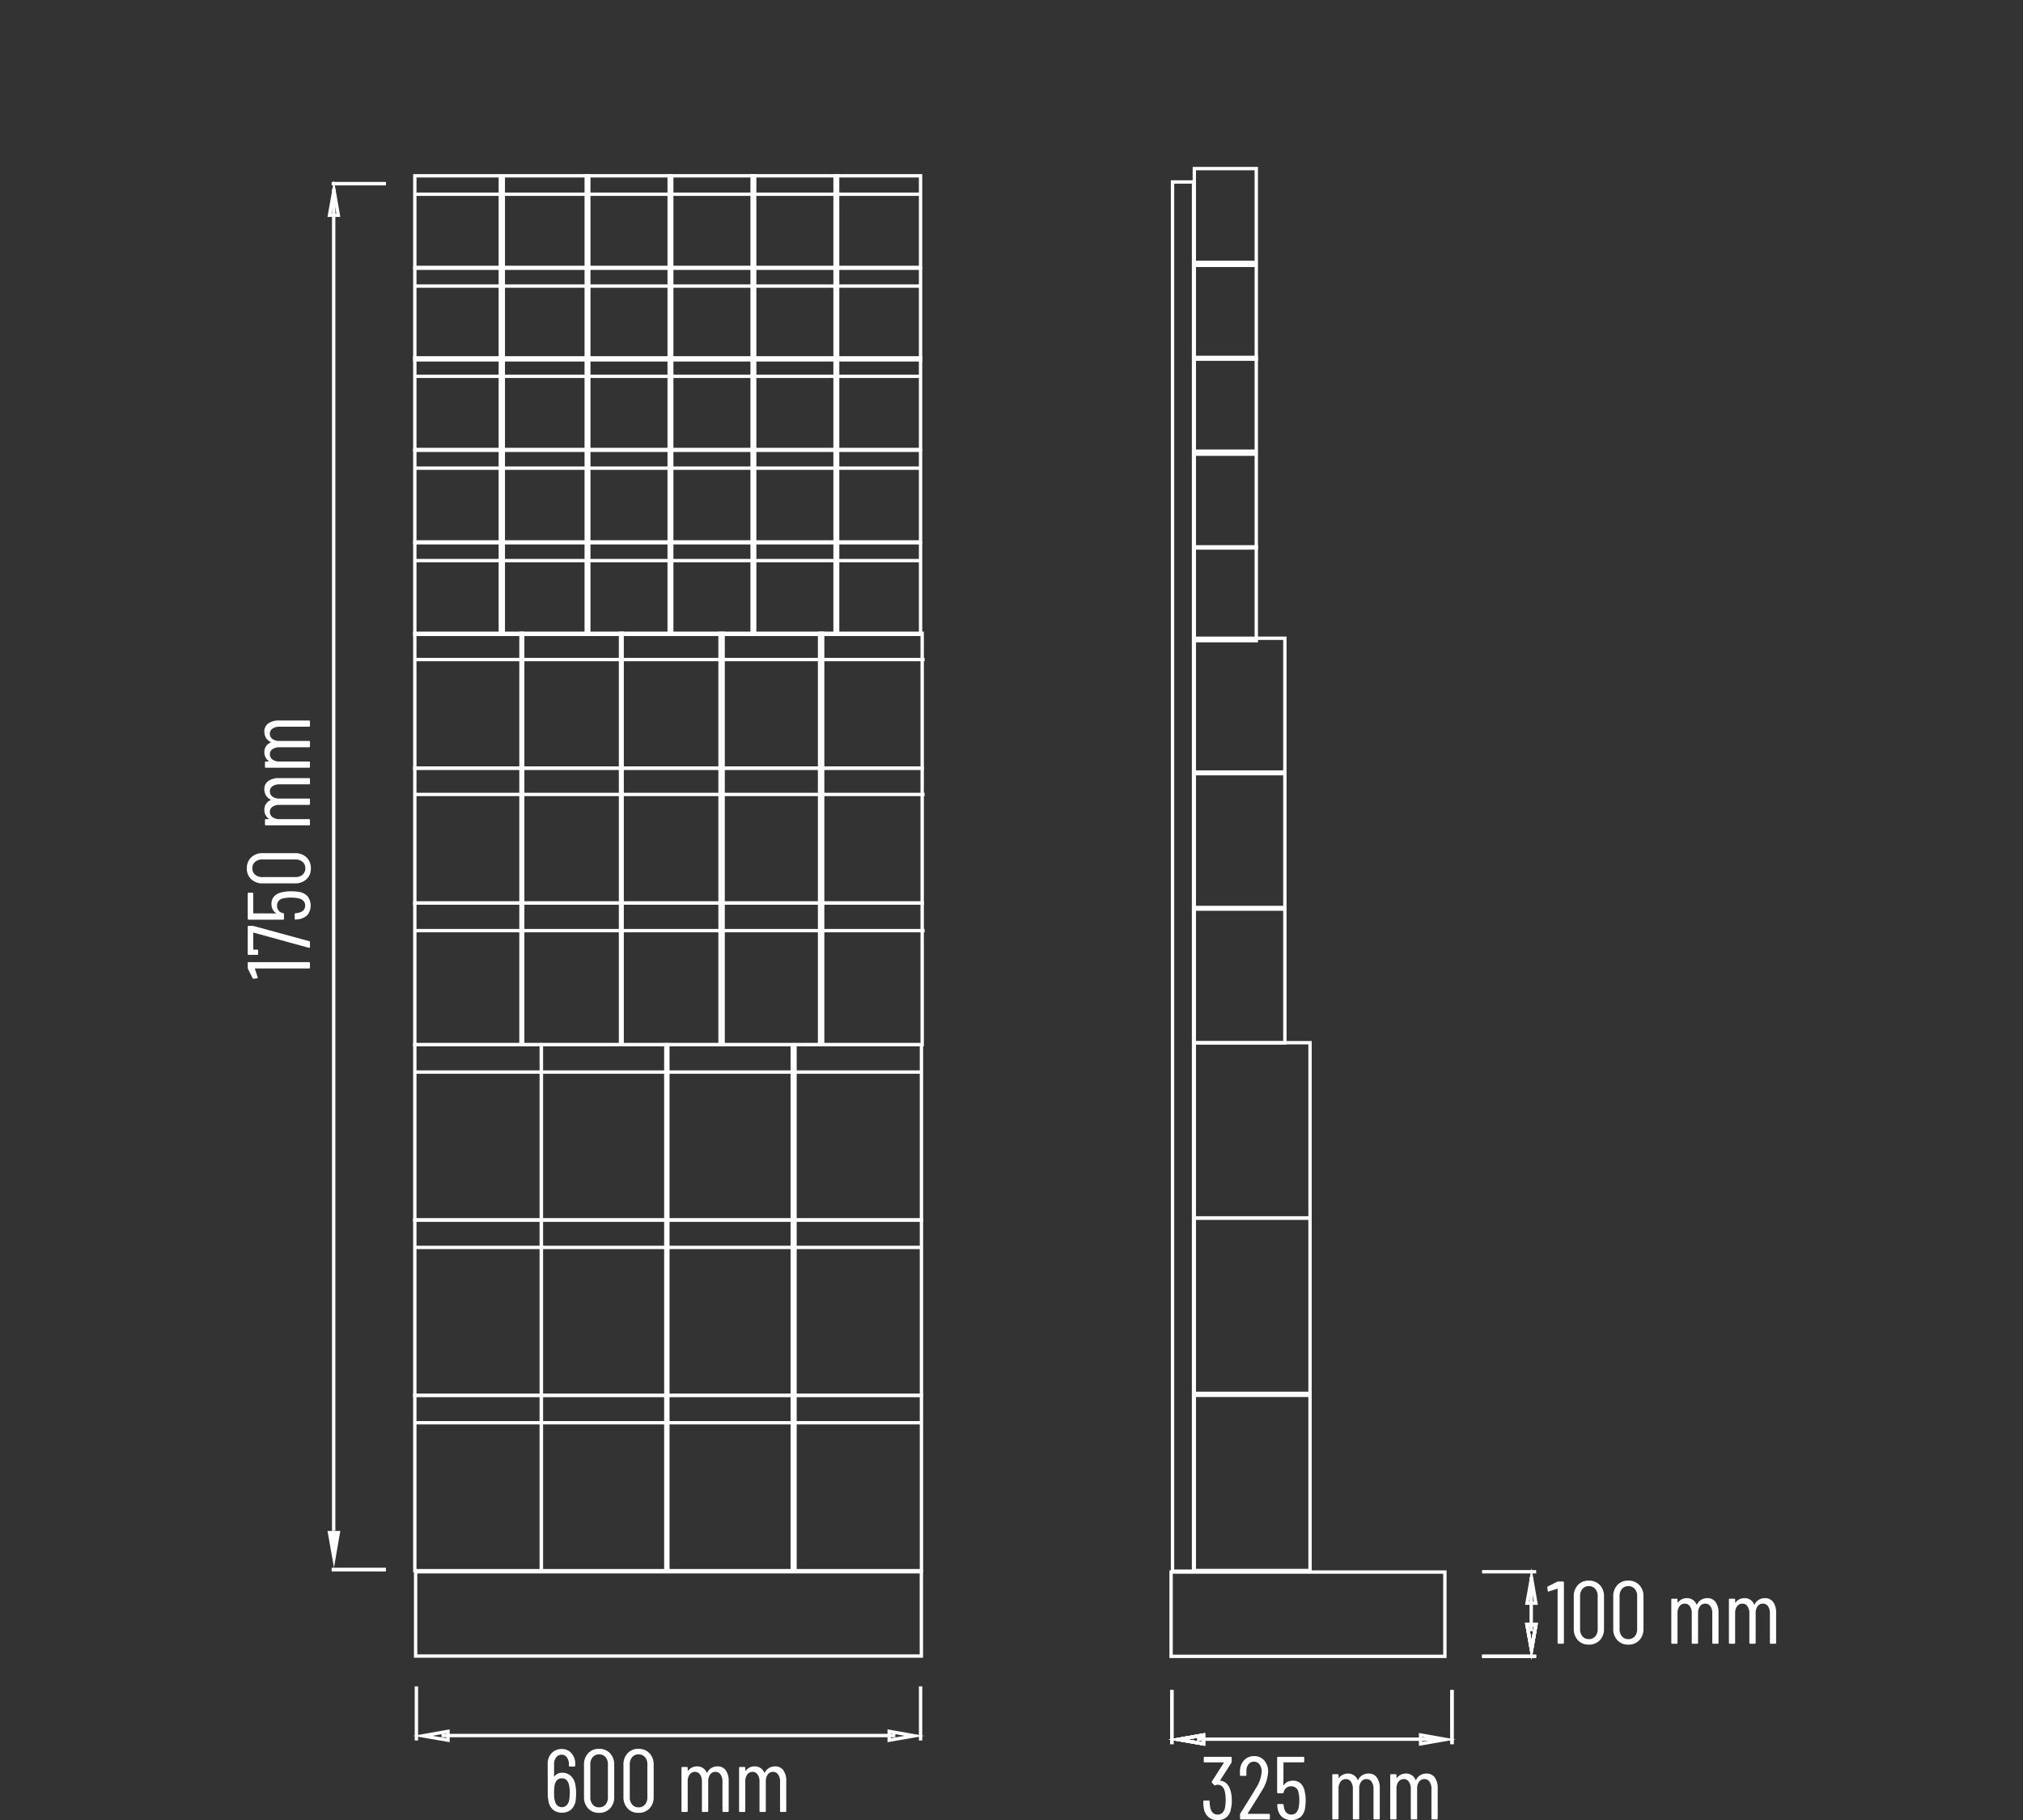 <svg id="Layer_1" data-name="Layer 1" xmlns="http://www.w3.org/2000/svg" viewBox="0 0 300 269.902"><rect x="0" y="0" width="300" height="269.902" fill="#333333" stroke="none"/><defs><style>.cls-1,.cls-2{fill:none;}.cls-2,.cls-3{stroke:#fff;stroke-miterlimit:10;stroke-width:0.5px;}.cls-3,.cls-4{fill:#fff;}</style></defs><title>99-63177-11-ST</title><line class="cls-1" x2="300"/><line class="cls-2" x1="61.514" y1="83.128" x2="136.514" y2="83.128"/><rect class="cls-2" x="61.514" y="80.483" width="12.679" height="13.585"/><rect class="cls-2" x="74.635" y="80.483" width="12.679" height="13.585"/><rect class="cls-2" x="86.935" y="80.483" width="12.679" height="13.585"/><rect class="cls-2" x="99.235" y="80.483" width="12.68" height="13.585"/><line class="cls-2" x1="61.514" y1="184.972" x2="136.514" y2="184.972"/><rect class="cls-2" x="61.514" y="180.908" width="18.75" height="26"/><rect class="cls-2" x="80.289" y="180.908" width="18.75" height="26"/><rect class="cls-2" x="98.737" y="180.908" width="18.75" height="26"/><rect class="cls-2" x="117.896" y="180.908" width="18.75" height="26"/><line class="cls-2" x1="61.514" y1="210.972" x2="136.514" y2="210.972"/><rect class="cls-2" x="61.514" y="206.908" width="18.75" height="26"/><rect class="cls-2" x="80.289" y="206.908" width="18.75" height="26"/><rect class="cls-2" x="98.737" y="206.908" width="18.75" height="26"/><rect class="cls-2" x="117.896" y="206.908" width="18.75" height="26"/><line class="cls-2" x1="61.514" y1="158.972" x2="136.514" y2="158.972"/><rect class="cls-2" x="61.514" y="154.908" width="18.75" height="26"/><rect class="cls-2" x="80.289" y="154.908" width="18.75" height="26"/><rect class="cls-2" x="98.737" y="154.908" width="18.75" height="26"/><rect class="cls-2" x="117.896" y="154.908" width="18.75" height="26"/><polygon class="cls-2" points="111.535 80.483 124.215 80.483 124.215 94.068 111.535 94.068 111.535 80.483 111.535 80.483"/><rect class="cls-2" x="123.835" y="80.483" width="12.679" height="13.585"/><line class="cls-2" x1="61.514" y1="137.998" x2="137.114" y2="137.998"/><rect class="cls-2" x="61.514" y="133.908" width="16" height="21"/><rect class="cls-2" x="77.259" y="133.908" width="15" height="21"/><rect class="cls-2" x="92.019" y="133.908" width="15.215" height="21"/><rect class="cls-2" x="106.779" y="133.908" width="15.216" height="21"/><polygon class="cls-2" points="121.539 133.908 136.755 133.908 136.755 154.908 121.539 154.908 121.539 133.908 121.539 133.908"/><line class="cls-2" x1="61.514" y1="117.803" x2="137.114" y2="117.803"/><rect class="cls-2" x="61.514" y="113.908" width="16" height="20"/><rect class="cls-2" x="77.259" y="113.908" width="15" height="20"/><rect class="cls-2" x="92.019" y="113.908" width="15.215" height="20"/><rect class="cls-2" x="106.779" y="113.908" width="15.216" height="20"/><polygon class="cls-2" points="121.539 113.908 136.755 113.908 136.755 133.908 121.539 133.908 121.539 113.908 121.539 113.908"/><line class="cls-2" x1="61.514" y1="97.803" x2="137.114" y2="97.803"/><rect class="cls-2" x="61.514" y="93.908" width="16" height="20"/><rect class="cls-2" x="77.259" y="93.908" width="15" height="20"/><rect class="cls-2" x="92.019" y="93.908" width="15.215" height="20"/><rect class="cls-2" x="106.779" y="93.908" width="15.216" height="20"/><polygon class="cls-2" points="121.539 93.908 136.755 93.908 136.755 113.908 121.539 113.908 121.539 93.908 121.539 93.908"/><line class="cls-2" x1="61.514" y1="69.421" x2="136.514" y2="69.421"/><rect class="cls-2" x="61.514" y="66.775" width="12.679" height="13.585"/><rect class="cls-2" x="74.635" y="66.775" width="12.679" height="13.585"/><rect class="cls-2" x="86.935" y="66.775" width="12.679" height="13.585"/><rect class="cls-2" x="99.235" y="66.775" width="12.68" height="13.585"/><polygon class="cls-2" points="111.535 66.775 124.215 66.775 124.215 80.361 111.535 80.361 111.535 66.775 111.535 66.775"/><rect class="cls-2" x="123.835" y="66.775" width="12.679" height="13.585"/><line class="cls-2" x1="61.514" y1="55.801" x2="136.514" y2="55.801"/><rect class="cls-2" x="61.514" y="53.068" width="12.679" height="13.585"/><rect class="cls-2" x="74.635" y="53.068" width="12.679" height="13.585"/><rect class="cls-2" x="86.935" y="53.068" width="12.679" height="13.585"/><rect class="cls-2" x="99.235" y="53.068" width="12.68" height="13.585"/><polygon class="cls-2" points="111.535 53.068 124.215 53.068 124.215 66.653 111.535 66.653 111.535 53.068 111.535 53.068"/><rect class="cls-2" x="123.835" y="53.068" width="12.679" height="13.585"/><line class="cls-2" x1="61.514" y1="42.421" x2="136.514" y2="42.421"/><rect class="cls-2" x="61.514" y="39.775" width="12.679" height="13.585"/><rect class="cls-2" x="74.635" y="39.775" width="12.679" height="13.585"/><rect class="cls-2" x="86.935" y="39.775" width="12.679" height="13.585"/><rect class="cls-2" x="99.235" y="39.775" width="12.68" height="13.585"/><polygon class="cls-2" points="111.535 39.775 124.215 39.775 124.215 53.361 111.535 53.361 111.535 39.775 111.535 39.775"/><rect class="cls-2" x="123.835" y="39.775" width="12.679" height="13.585"/><line class="cls-2" x1="61.514" y1="28.801" x2="136.514" y2="28.801"/><rect class="cls-2" x="61.514" y="26.068" width="12.679" height="13.585"/><rect class="cls-2" x="74.635" y="26.068" width="12.679" height="13.585"/><rect class="cls-2" x="86.935" y="26.068" width="12.679" height="13.585"/><rect class="cls-2" x="99.235" y="26.068" width="12.68" height="13.585"/><polygon class="cls-2" points="111.535 26.068 124.215 26.068 124.215 39.653 111.535 39.653 111.535 26.068 111.535 26.068"/><rect class="cls-2" x="123.835" y="26.068" width="12.679" height="13.585"/><polygon class="cls-2" points="177.112 81.257 186.3 81.257 186.3 67.348 177.112 67.348 177.112 81.257 177.112 81.257"/><polygon class="cls-2" points="177.112 95 186.3 95 186.3 81.091 177.112 81.091 177.112 95 177.112 95"/><polygon class="cls-2" points="177.112 114.484 190.54 114.484 190.54 94.646 177.112 94.646 177.112 114.484 177.112 114.484"/><polygon class="cls-2" points="177.112 134.565 190.54 134.565 190.54 114.726 177.112 114.726 177.112 134.565 177.112 134.565"/><polygon class="cls-2" points="177.112 154.646 190.54 154.646 190.54 134.807 177.112 134.807 177.112 154.646 177.112 154.646"/><polygon class="cls-2" points="177.112 180.594 194.272 180.594 194.272 154.618 177.112 154.618 177.112 180.594 177.112 180.594"/><polygon class="cls-2" points="177.112 206.618 194.272 206.618 194.272 180.642 177.112 180.642 177.112 206.618 177.112 206.618"/><polygon class="cls-2" points="177.112 232.884 194.272 232.884 194.272 206.908 177.112 206.908 177.112 232.884 177.112 232.884"/><polygon class="cls-2" points="177.112 66.909 186.3 66.909 186.3 53 177.112 53 177.112 66.909 177.112 66.909"/><polygon class="cls-2" points="177.112 53.257 186.3 53.257 186.3 39.348 177.112 39.348 177.112 53.257 177.112 53.257"/><polygon class="cls-2" points="177.112 38.909 186.3 38.909 186.3 25 177.112 25 177.112 38.909 177.112 38.909"/><path class="cls-2" d="M136.75,255.068v8.024m74.768-8.024v8.024m-71.039-.734h67.296m-66.342-.62v1.308l-3.729-.646Zm0,0v1.308l-3.729-.646,3.729-.662Zm65.431,0v1.308l3.744-.646Zm4.655.458h0m-74.768-7.128v8.024m74.768-8.024v8.024m-71.039-.734h67.296m-66.342-.62v1.308l-3.729-.646Zm0,0v1.308l-3.729-.646,3.729-.662Zm65.431,0v1.308l3.744-.646Zm4.655.458h0" transform="translate(-75 -5)"/><line class="cls-2" x1="49.192" y1="27.236" x2="57.216" y2="27.236"/><line class="cls-2" x1="49.192" y1="232.75" x2="57.216" y2="232.75"/><polygon class="cls-2" points="48.862 31.918 50.17 31.918 49.524 28.189 48.862 31.918"/><polygon class="cls-3" points="48.862 227.263 50.17 227.263 49.524 231.007 48.862 227.263"/><line class="cls-2" x1="49.191" y1="27.236" x2="57.216" y2="27.236"/><line class="cls-2" x1="49.191" y1="232.75" x2="57.216" y2="232.75"/><line class="cls-2" x1="49.482" y1="28.002" x2="49.482" y2="227.002"/><path class="cls-4" d="M160.432,270.88a7.775,7.775,0,0,1-.053.975,2.233,2.233,0,0,1-.639,1.436,1.985,1.985,0,0,1-1.416.5,1.962,1.962,0,0,1-1.344-.461,2.141,2.141,0,0,1-.659-1.357,4.969,4.969,0,0,1-.092-1.041l-.013-4.323a2.29,2.29,0,0,1,.58-1.641,2.007,2.007,0,0,1,1.529-.613,1.827,1.827,0,0,1,1.416.619,2.342,2.342,0,0,1,.561,1.634v.211a.117.117,0,0,1-.132.132h-.672a.116.116,0,0,1-.132-.132v-.185a1.67,1.67,0,0,0-.303-1.035.898.898,0,0,0-.738-.402,1.025,1.025,0,0,0-.844.395,1.616,1.616,0,0,0-.316,1.041v1.766a.03.03,0,0,0,.02.033c.013.004.028-.002.046-.02a1.202,1.202,0,0,1,.475-.402,1.479,1.479,0,0,1,.646-.139,1.839,1.839,0,0,1,1.318.488,2.331,2.331,0,0,1,.659,1.345A6.012,6.012,0,0,1,160.432,270.88Zm-.936-.066a5.181,5.181,0,0,0-.118-1.133,1.376,1.376,0,0,0-.376-.739.961.961,0,0,0-.678-.25q-.857,0-1.08,1.041a6.039,6.039,0,0,0-.079,1.081,6.677,6.677,0,0,0,.066,1.028q.224,1.133,1.094,1.133a.955.955,0,0,0,.731-.303,1.661,1.661,0,0,0,.375-.897,7.73,7.73,0,0,0,.066-.962Z" transform="translate(-75 -5)"/><path class="cls-4" d="M162.218,273.166a2.39,2.39,0,0,1-.613-1.707v-4.77a2.39,2.39,0,0,1,.613-1.707,2.108,2.108,0,0,1,1.614-.653,2.148,2.148,0,0,1,1.634.653,2.378,2.378,0,0,1,.619,1.707v4.77a2.378,2.378,0,0,1-.619,1.707,2.15,2.15,0,0,1-1.634.652A2.11,2.11,0,0,1,162.218,273.166Zm2.576-.573a1.586,1.586,0,0,0,.356-1.08v-4.876a1.587,1.587,0,0,0-.356-1.081,1.212,1.212,0,0,0-.962-.408,1.183,1.183,0,0,0-.935.408,1.587,1.587,0,0,0-.356,1.081v4.876a1.586,1.586,0,0,0,.356,1.08,1.181,1.181,0,0,0,.935.409,1.211,1.211,0,0,0,.962-.409Z" transform="translate(-75 -5)"/><path class="cls-4" d="M168.069,273.166a2.39,2.39,0,0,1-.613-1.707v-4.77a2.39,2.39,0,0,1,.613-1.707,2.108,2.108,0,0,1,1.614-.653,2.148,2.148,0,0,1,1.634.653,2.378,2.378,0,0,1,.619,1.707v4.77a2.378,2.378,0,0,1-.619,1.707,2.15,2.15,0,0,1-1.634.652A2.11,2.11,0,0,1,168.069,273.166Zm2.576-.573a1.586,1.586,0,0,0,.356-1.08v-4.876a1.587,1.587,0,0,0-.356-1.081,1.213,1.213,0,0,0-.962-.408,1.183,1.183,0,0,0-.935.408,1.587,1.587,0,0,0-.356,1.081v4.876a1.586,1.586,0,0,0,.356,1.08,1.181,1.181,0,0,0,.935.409,1.211,1.211,0,0,0,.962-.409Z" transform="translate(-75 -5)"/><path class="cls-4" d="M182.623,267.506a2.628,2.628,0,0,1,.435,1.608v4.441a.117.117,0,0,1-.132.132H182.268a.116.116,0,0,1-.132-.132v-4.362a1.769,1.769,0,0,0-.284-1.061.88.88,0,0,0-.744-.389.938.938,0,0,0-.791.383,1.681,1.681,0,0,0-.29,1.041v4.388a.116.116,0,0,1-.132.132h-.672a.116.116,0,0,1-.132-.132v-4.362a1.764,1.764,0,0,0-.284-1.061.868.868,0,0,0-.731-.389.956.956,0,0,0-.797.383,1.659,1.659,0,0,0-.296,1.041v4.388a.117.117,0,0,1-.132.132h-.658a.117.117,0,0,1-.132-.132v-6.404a.117.117,0,0,1,.1-.132.116.116,0,0,1,.033,0h.658a.117.117,0,0,1,.132.132v.408c0,.018.006.029.019.033.014.005.029-.002.046-.019a1.564,1.564,0,0,1,.593-.488,1.704,1.704,0,0,1,.725-.159,1.542,1.542,0,0,1,.869.244,1.56,1.56,0,0,1,.567.692.042.042,0,0,0,.039.026c.018,0,.031-.014.04-.039a1.562,1.562,0,0,1,.646-.698,1.78,1.78,0,0,1,.869-.224A1.443,1.443,0,0,1,182.623,267.506Z" transform="translate(-75 -5)"/><path class="cls-4" d="M191.163,267.506a2.628,2.628,0,0,1,.435,1.608v4.441a.117.117,0,0,1-.132.132h-.658a.116.116,0,0,1-.132-.132v-4.362a1.769,1.769,0,0,0-.284-1.061.88.88,0,0,0-.744-.389.938.938,0,0,0-.791.383,1.681,1.681,0,0,0-.29,1.041v4.388a.116.116,0,0,1-.132.132H187.763a.116.116,0,0,1-.132-.132v-4.362a1.764,1.764,0,0,0-.284-1.061.868.868,0,0,0-.731-.389.956.956,0,0,0-.797.383,1.659,1.659,0,0,0-.296,1.041v4.388a.117.117,0,0,1-.132.132h-.658a.117.117,0,0,1-.132-.132v-6.404a.117.117,0,0,1,.1-.132h0a.116.116,0,0,1,.033,0h.658a.117.117,0,0,1,.132.132v.408c0,.018.006.029.019.033.014.005.029-.002.046-.019a1.564,1.564,0,0,1,.593-.488,1.704,1.704,0,0,1,.725-.159,1.542,1.542,0,0,1,.869.244,1.56,1.56,0,0,1,.567.692.042.042,0,0,0,.039.026c.018,0,.031-.014.04-.039a1.561,1.561,0,0,1,.646-.698,1.78,1.78,0,0,1,.869-.224A1.442,1.442,0,0,1,191.163,267.506Z" transform="translate(-75 -5)"/><rect class="cls-2" x="61.634" y="233.068" width="75" height="12.5"/><rect class="cls-2" x="173.879" y="26.984" width="3.115" height="206"/><line class="cls-2" x1="173.783" y1="250.607" x2="173.783" y2="258.631"/><line class="cls-2" x1="215.321" y1="250.607" x2="215.321" y2="258.631"/><line class="cls-2" x1="177.512" y1="257.897" x2="213.512" y2="257.897"/><polygon class="cls-2" points="178.466 257.277 178.466 258.584 174.736 257.938 178.466 257.277"/><polygon class="cls-2" points="178.466 257.277 178.466 258.584 174.736 257.938 178.466 257.277 178.466 257.277"/><polygon class="cls-2" points="210.667 257.277 210.667 258.584 214.411 257.938 210.667 257.277"/><line class="cls-2" x1="215.321" y1="257.735" x2="215.321" y2="257.735"/><line class="cls-2" x1="173.783" y1="250.607" x2="173.783" y2="258.631"/><line class="cls-2" x1="215.321" y1="250.607" x2="215.321" y2="258.631"/><polygon class="cls-2" points="178.466 257.276 178.466 258.584 174.737 257.938 178.466 257.276"/><polygon class="cls-2" points="178.466 257.276 178.466 258.584 174.737 257.938 178.466 257.277 178.466 257.276"/><line class="cls-2" x1="215.321" y1="257.735" x2="215.321" y2="257.735"/><rect class="cls-2" x="173.667" y="233.112" width="40.6" height="12.5"/><path class="cls-4" d="M257.673,271.981a5.306,5.306,0,0,1-.147,1.286,1.853,1.853,0,0,1-1.961,1.631,2.023,2.023,0,0,1-1.372-.464,2.065,2.065,0,0,1-.67-1.285,6.089,6.089,0,0,1-.079-1.021.117.117,0,0,1,.133-.133h.675a.117.117,0,0,1,.133.133,4.282,4.282,0,0,0,.08.862q.225,1.087,1.1,1.087a.99.99,0,0,0,.689-.252,1.41,1.41,0,0,0,.397-.729,6.33,6.33,0,0,0,.107-1.193,5.121,5.121,0,0,0-.16-1.392,1.322,1.322,0,0,0-.397-.643.97.97,0,0,0-.636-.218.821.821,0,0,0-.305.079c-.08.044-.141.04-.186-.013l-.344-.358a.16.16,0,0,1-.014-.186l1.764-2.771c.009-.009.009-.022,0-.039a.044.044,0,0,0-.04-.026h-2.797a.117.117,0,0,1-.133-.133v-.557a.117.117,0,0,1,.133-.133h3.871a.117.117,0,0,1,.133.1.116.116,0,0,1,0,.033v.596a.423.423,0,0,1-.053.173l-1.644,2.572a.062.062,0,0,0-.006.046.031.031,0,0,0,.033.02,1.509,1.509,0,0,1,.921.43,2.168,2.168,0,0,1,.563.988A5.041,5.041,0,0,1,257.673,271.981Z" transform="translate(-75 -5)"/><path class="cls-4" d="M260.031,273.949a.045.045,0,0,0,.04.02h3.116a.117.117,0,0,1,.133.1.116.116,0,0,1,0,.033v.557a.117.117,0,0,1-.133.133h-4.163a.117.117,0,0,1-.132-.133V274.062a.265.265,0,0,1,.053-.172c.273-.433.428-.681.464-.742q1.167-1.843,1.843-2.996a5.135,5.135,0,0,0,.848-2.412,1.749,1.749,0,0,0-.318-1.1,1.004,1.004,0,0,0-.835-.411.983.983,0,0,0-.816.404,1.651,1.651,0,0,0-.298,1.067v.504a.117.117,0,0,1-.133.132h-.689a.117.117,0,0,1-.133-.132v-.53a2.428,2.428,0,0,1,.603-1.644,1.958,1.958,0,0,1,1.505-.623,1.91,1.91,0,0,1,1.498.643,2.455,2.455,0,0,1,.57,1.691,5.599,5.599,0,0,1-.941,2.81q-.477.808-1.34,2.174l-.742,1.18A.05.05,0,0,0,260.031,273.949Z" transform="translate(-75 -5)"/><path class="cls-4" d="M268.622,271.967a6.957,6.957,0,0,1-.08,1.1,2.187,2.187,0,0,1-.656,1.359,2.285,2.285,0,0,1-2.77.006,2.252,2.252,0,0,1-.67-1.392l-.039-.398v-.026c0-.071.039-.106.119-.106h.676a.131.131,0,0,1,.145.115v0a.132.132,0,0,1,.001.017l.04.318q.212,1.113,1.113,1.113a.964.964,0,0,0,.702-.272,1.495,1.495,0,0,0,.385-.789,5.101,5.101,0,0,0,.093-1.06,4.74,4.74,0,0,0-.12-1.14,1.05,1.05,0,0,0-1.06-.928,1.076,1.076,0,0,0-1.14.915.148.148,0,0,1-.146.119h-.689a.117.117,0,0,1-.133-.1.116.116,0,0,1,0-.033v-5.143a.117.117,0,0,1,.133-.133h3.752a.118.118,0,0,1,.133.133v.557a.118.118,0,0,1-.133.133H265.388a.047.047,0,0,0-.053.053l-.014,3.288a.045.045,0,0,0,.021.039c.013.009.028.005.046-.013a1.363,1.363,0,0,1,.563-.484,1.825,1.825,0,0,1,.789-.166,1.615,1.615,0,0,1,1.153.424,2.15,2.15,0,0,1,.597,1.22A5.007,5.007,0,0,1,268.622,271.967Z" transform="translate(-75 -5)"/><path class="cls-4" d="M279.175,268.574a2.646,2.646,0,0,1,.437,1.617v4.467a.117.117,0,0,1-.132.133h-.663a.117.117,0,0,1-.133-.1.116.116,0,0,1,0-.033V270.271a1.781,1.781,0,0,0-.285-1.067.884.884,0,0,0-.749-.391.943.943,0,0,0-.795.385,1.688,1.688,0,0,0-.292,1.047v4.415a.117.117,0,0,1-.133.133h-.675a.117.117,0,0,1-.133-.099v0a.116.116,0,0,1,0-.033V270.271a1.781,1.781,0,0,0-.285-1.067.875.875,0,0,0-.736-.391.964.964,0,0,0-.803.385,1.668,1.668,0,0,0-.298,1.047v4.415a.117.117,0,0,1-.133.133h-.663a.117.117,0,0,1-.132-.133v-6.443a.116.116,0,0,1,.132-.132h.663a.117.117,0,0,1,.133.132v.411a.031.031,0,0,0,.019.033c.013.004.029-.002.046-.02a1.58,1.58,0,0,1,.597-.491,1.723,1.723,0,0,1,.729-.159,1.55,1.55,0,0,1,.875.245,1.575,1.575,0,0,1,.57.696.043.043,0,0,0,.04.027c.018,0,.031-.013.04-.04a1.578,1.578,0,0,1,.649-.703,1.794,1.794,0,0,1,.875-.225A1.45,1.45,0,0,1,279.175,268.574Z" transform="translate(-75 -5)"/><path class="cls-4" d="M287.766,268.574a2.646,2.646,0,0,1,.437,1.617v4.467a.117.117,0,0,1-.132.133h-.663a.117.117,0,0,1-.133-.1.119.119,0,0,1,0-.033V270.271a1.78,1.78,0,0,0-.285-1.067.884.884,0,0,0-.749-.391.943.943,0,0,0-.795.385,1.688,1.688,0,0,0-.292,1.047v4.415a.117.117,0,0,1-.133.133h-.675a.117.117,0,0,1-.133-.133V270.271a1.78,1.78,0,0,0-.285-1.067.875.875,0,0,0-.736-.391.964.964,0,0,0-.803.385,1.668,1.668,0,0,0-.298,1.047v4.415a.117.117,0,0,1-.133.133H281.296a.117.117,0,0,1-.132-.133v-6.443a.116.116,0,0,1,.132-.132h.663a.117.117,0,0,1,.133.132v.411a.031.031,0,0,0,.019.033c.013.004.029-.002.046-.02a1.58,1.58,0,0,1,.597-.491,1.723,1.723,0,0,1,.729-.159,1.551,1.551,0,0,1,.875.245,1.576,1.576,0,0,1,.57.696.043.043,0,0,0,.04.027c.018,0,.031-.013.04-.04a1.578,1.578,0,0,1,.649-.703,1.794,1.794,0,0,1,.875-.225A1.45,1.45,0,0,1,287.766,268.574Z" transform="translate(-75 -5)"/><line class="cls-2" x1="219.783" y1="245.607" x2="227.807" y2="245.607"/><line class="cls-2" x1="227.073" y1="241.878" x2="227.073" y2="233.878"/><polygon class="cls-2" points="226.453 240.924 227.761 240.924 227.115 244.654 226.453 240.924"/><polygon class="cls-2" points="226.453 240.924 227.761 240.924 227.115 244.654 226.453 240.924 226.453 240.924"/><polygon class="cls-2" points="226.453 237.723 227.761 237.723 227.115 233.979 226.453 237.723"/><line class="cls-2" x1="219.783" y1="245.607" x2="227.807" y2="245.607"/><line class="cls-2" x1="219.783" y1="233.068" x2="227.807" y2="233.068"/><polygon class="cls-2" points="226.453 240.924 227.761 240.924 227.115 244.654 226.453 240.924"/><polygon class="cls-2" points="226.453 240.924 227.761 240.924 227.115 244.654 226.453 240.924 226.453 240.924"/><path class="cls-4" d="M306.075,239.514h.712a.117.117,0,0,1,.132.099.118.118,0,0,1,0,.033v8.965a.117.117,0,0,1-.132.132h-.673a.117.117,0,0,1-.132-.132v-7.989a.043.043,0,0,0-.065-.04l-1.239.409-.04.013q-.092,0-.119-.119l-.065-.487v-.027c0-.044.03-.088.092-.132l1.358-.686A.384.384,0,0,1,306.075,239.514Z" transform="translate(-75 -5)"/><path class="cls-4" d="M308.995,248.223a2.393,2.393,0,0,1-.613-1.708v-4.772a2.391,2.391,0,0,1,.613-1.707,2.112,2.112,0,0,1,1.616-.652,2.147,2.147,0,0,1,1.634.652,2.377,2.377,0,0,1,.62,1.707v4.772a2.38,2.38,0,0,1-.62,1.708,2.151,2.151,0,0,1-1.634.652A2.115,2.115,0,0,1,308.995,248.223Zm2.578-.574a1.589,1.589,0,0,0,.355-1.081v-4.877a1.589,1.589,0,0,0-.355-1.081,1.213,1.213,0,0,0-.962-.409,1.181,1.181,0,0,0-.937.409,1.589,1.589,0,0,0-.356,1.081v4.877a1.589,1.589,0,0,0,.356,1.081,1.181,1.181,0,0,0,.937.409A1.213,1.213,0,0,0,311.574,247.649Z" transform="translate(-75 -5)"/><path class="cls-4" d="M314.849,248.223a2.393,2.393,0,0,1-.613-1.708v-4.772a2.391,2.391,0,0,1,.613-1.707,2.112,2.112,0,0,1,1.616-.652,2.147,2.147,0,0,1,1.634.652,2.377,2.377,0,0,1,.62,1.707v4.772a2.38,2.38,0,0,1-.62,1.708,2.151,2.151,0,0,1-1.634.652A2.115,2.115,0,0,1,314.849,248.223Zm2.578-.574a1.589,1.589,0,0,0,.355-1.081v-4.877a1.589,1.589,0,0,0-.355-1.081,1.213,1.213,0,0,0-.962-.409,1.181,1.181,0,0,0-.937.409,1.589,1.589,0,0,0-.356,1.081v4.877a1.589,1.589,0,0,0,.356,1.081,1.181,1.181,0,0,0,.937.409,1.213,1.213,0,0,0,.962-.409Z" transform="translate(-75 -5)"/><path class="cls-4" d="M329.412,242.56a2.633,2.633,0,0,1,.435,1.608v4.443a.116.116,0,0,1-.131.132h-.66a.117.117,0,0,1-.132-.132v-4.364a1.767,1.767,0,0,0-.283-1.061.878.878,0,0,0-.745-.389.939.939,0,0,0-.791.382,1.683,1.683,0,0,0-.291,1.042v4.39a.117.117,0,0,1-.132.132h-.672a.117.117,0,0,1-.132-.099.118.118,0,0,1,0-.033v-4.364a1.767,1.767,0,0,0-.283-1.061.87.87,0,0,0-.732-.389.96.96,0,0,0-.798.382,1.663,1.663,0,0,0-.296,1.042v4.39a.117.117,0,0,1-.132.132h-.66a.116.116,0,0,1-.131-.132V242.204a.116.116,0,0,1,.131-.132h.66a.117.117,0,0,1,.132.132v.409c0,.018.006.029.019.033s.029-.002.046-.02a1.573,1.573,0,0,1,.593-.487,1.698,1.698,0,0,1,.725-.159,1.538,1.538,0,0,1,.87.245,1.555,1.555,0,0,1,.567.692.043.043,0,0,0,.04.026c.018,0,.031-.013.04-.04a1.577,1.577,0,0,1,.646-.698,1.785,1.785,0,0,1,.87-.224A1.444,1.444,0,0,1,329.412,242.56Z" transform="translate(-75 -5)"/><path class="cls-4" d="M337.955,242.56a2.633,2.633,0,0,1,.434,1.608v4.443a.116.116,0,0,1-.131.132h-.66a.117.117,0,0,1-.132-.099v0a.117.117,0,0,1,0-.033v-4.364a1.767,1.767,0,0,0-.283-1.061.878.878,0,0,0-.745-.389.939.939,0,0,0-.791.382,1.682,1.682,0,0,0-.291,1.042v4.39a.117.117,0,0,1-.132.132h-.672a.117.117,0,0,1-.132-.099.118.118,0,0,1,0-.033v-4.364a1.767,1.767,0,0,0-.283-1.061.87.87,0,0,0-.732-.389.96.96,0,0,0-.798.382,1.663,1.663,0,0,0-.296,1.042v4.39a.117.117,0,0,1-.132.132h-.66a.116.116,0,0,1-.131-.132v-6.407a.116.116,0,0,1,.131-.132h.66a.117.117,0,0,1,.132.099.118.118,0,0,1,0,.033v.409c0,.018.006.029.019.033s.029-.002.046-.02a1.573,1.573,0,0,1,.593-.487,1.698,1.698,0,0,1,.725-.159,1.538,1.538,0,0,1,.87.245,1.555,1.555,0,0,1,.567.692.043.043,0,0,0,.04.026c.018,0,.031-.013.04-.04a1.577,1.577,0,0,1,.646-.698,1.785,1.785,0,0,1,.87-.224A1.444,1.444,0,0,1,337.955,242.56Z" transform="translate(-75 -5)"/><path class="cls-4" d="M111.737,148.516v-.712a.117.117,0,0,1,.132-.132h8.964a.116.116,0,0,1,.132.132v.672a.116.116,0,0,1-.132.132h-7.989a.043.043,0,0,0-.039.02.041.041,0,0,0,0,.046l.408,1.239.013.039c0,.062-.04.101-.118.119l-.488.066h-.027c-.043,0-.088-.031-.131-.092l-.686-1.358A.371.371,0,0,1,111.737,148.516Z" transform="translate(-75 -5)"/><path class="cls-4" d="M120.926,145.53a.118.118,0,0,1-.105.02l-8.213-2.254c-.009-.009-.02-.006-.034.006a.064.064,0,0,0-.019.046v2.413a.047.047,0,0,0,.053.053h.54a.116.116,0,0,1,.132.132V146.46a.116.116,0,0,1-.132.132H111.869a.117.117,0,0,1-.132-.132V142.426a.117.117,0,0,1,.132-.132h.606a1.313,1.313,0,0,1,.158.026l8.214,2.241a.135.135,0,0,1,.118.145v.725A.119.119,0,0,1,120.926,145.53Z" transform="translate(-75 -5)"/><path class="cls-4" d="M118.158,137.166a7.05,7.05,0,0,1,1.094.079,2.175,2.175,0,0,1,1.351.652,2.274,2.274,0,0,1,.007,2.755,2.241,2.241,0,0,1-1.385.666l-.396.039h-.026c-.07,0-.105-.039-.105-.118v-.672a.13.13,0,0,1,.131-.145l.317-.04q1.106-.211,1.107-1.107a.96.96,0,0,0-.27-.699,1.487,1.487,0,0,0-.784-.382,5.059,5.059,0,0,0-1.055-.092,4.728,4.728,0,0,0-1.134.119,1.044,1.044,0,0,0-.923,1.055,1.07,1.07,0,0,0,.911,1.134.149.149,0,0,1,.118.145v.686a.117.117,0,0,1-.132.132H111.869a.117.117,0,0,1-.132-.132v-3.731a.117.117,0,0,1,.132-.132h.554a.117.117,0,0,1,.132.132v2.874a.047.047,0,0,0,.053.053l3.269.013a.045.045,0,0,0,.04-.02c.008-.013.005-.028-.013-.046a1.35,1.35,0,0,1-.482-.56,1.831,1.831,0,0,1-.164-.784,1.607,1.607,0,0,1,.421-1.147,2.143,2.143,0,0,1,1.213-.593A4.999,4.999,0,0,1,118.158,137.166Z" transform="translate(-75 -5)"/><path class="cls-4" d="M120.445,135.379a2.394,2.394,0,0,1-1.708.613H113.965a2.394,2.394,0,0,1-1.708-.613,2.11,2.11,0,0,1-.652-1.615,2.148,2.148,0,0,1,.652-1.634,2.378,2.378,0,0,1,1.708-.62h4.772a2.378,2.378,0,0,1,1.708.62,2.149,2.149,0,0,1,.653,1.634A2.111,2.111,0,0,1,120.445,135.379Zm-.574-2.577a1.587,1.587,0,0,0-1.081-.356h-4.877a1.587,1.587,0,0,0-1.081.356,1.21,1.21,0,0,0-.408.962,1.181,1.181,0,0,0,.408.936,1.59,1.59,0,0,0,1.081.356h4.877a1.59,1.59,0,0,0,1.081-.356,1.181,1.181,0,0,0,.408-.936A1.21,1.21,0,0,0,119.871,132.802Z" transform="translate(-75 -5)"/><path class="cls-4" d="M114.782,120.818a2.63,2.63,0,0,1,1.608-.435h4.443a.117.117,0,0,1,.132.132v.659a.116.116,0,0,1-.132.132H116.47a1.77,1.77,0,0,0-1.062.284.881.881,0,0,0-.389.745.938.938,0,0,0,.383.791,1.679,1.679,0,0,0,1.04.29h4.39a.116.116,0,0,1,.132.132v.672a.116.116,0,0,1-.132.132H116.47a1.77,1.77,0,0,0-1.062.284.87.87,0,0,0-.389.732.957.957,0,0,0,.383.798,1.654,1.654,0,0,0,1.04.297h4.39a.116.116,0,0,1,.132.132v.66a.116.116,0,0,1-.132.132h-6.407a.117.117,0,0,1-.132-.132v-.66a.117.117,0,0,1,.132-.132h.408c.018,0,.029-.006.033-.02.005-.013-.001-.029-.019-.046a1.561,1.561,0,0,1-.488-.593,1.71,1.71,0,0,1-.158-.725,1.54,1.54,0,0,1,.243-.87,1.558,1.558,0,0,1,.692-.567.043.043,0,0,0,.027-.04c0-.018-.013-.03-.04-.039a1.574,1.574,0,0,1-.699-.646,1.778,1.778,0,0,1-.224-.87A1.443,1.443,0,0,1,114.782,120.818Z" transform="translate(-75 -5)"/><path class="cls-4" d="M114.782,112.275a2.63,2.63,0,0,1,1.608-.435h4.443a.117.117,0,0,1,.132.132v.659a.116.116,0,0,1-.132.132H116.47a1.77,1.77,0,0,0-1.062.284.881.881,0,0,0-.389.745.938.938,0,0,0,.383.791,1.679,1.679,0,0,0,1.04.29h4.39a.116.116,0,0,1,.132.132v.672a.116.116,0,0,1-.132.132H116.47a1.77,1.77,0,0,0-1.062.284.87.87,0,0,0-.389.732.957.957,0,0,0,.383.798,1.654,1.654,0,0,0,1.04.297h4.39a.116.116,0,0,1,.132.132v.66a.116.116,0,0,1-.132.132h-6.407a.117.117,0,0,1-.132-.132v-.66a.117.117,0,0,1,.132-.132h.408c.018,0,.029-.006.033-.02.005-.013-.001-.029-.019-.046a1.561,1.561,0,0,1-.488-.593,1.71,1.71,0,0,1-.158-.725,1.54,1.54,0,0,1,.243-.87,1.558,1.558,0,0,1,.692-.567.043.043,0,0,0,.027-.04c0-.018-.013-.03-.04-.039a1.574,1.574,0,0,1-.699-.646,1.778,1.778,0,0,1-.224-.87A1.443,1.443,0,0,1,114.782,112.275Z" transform="translate(-75 -5)"/></svg>